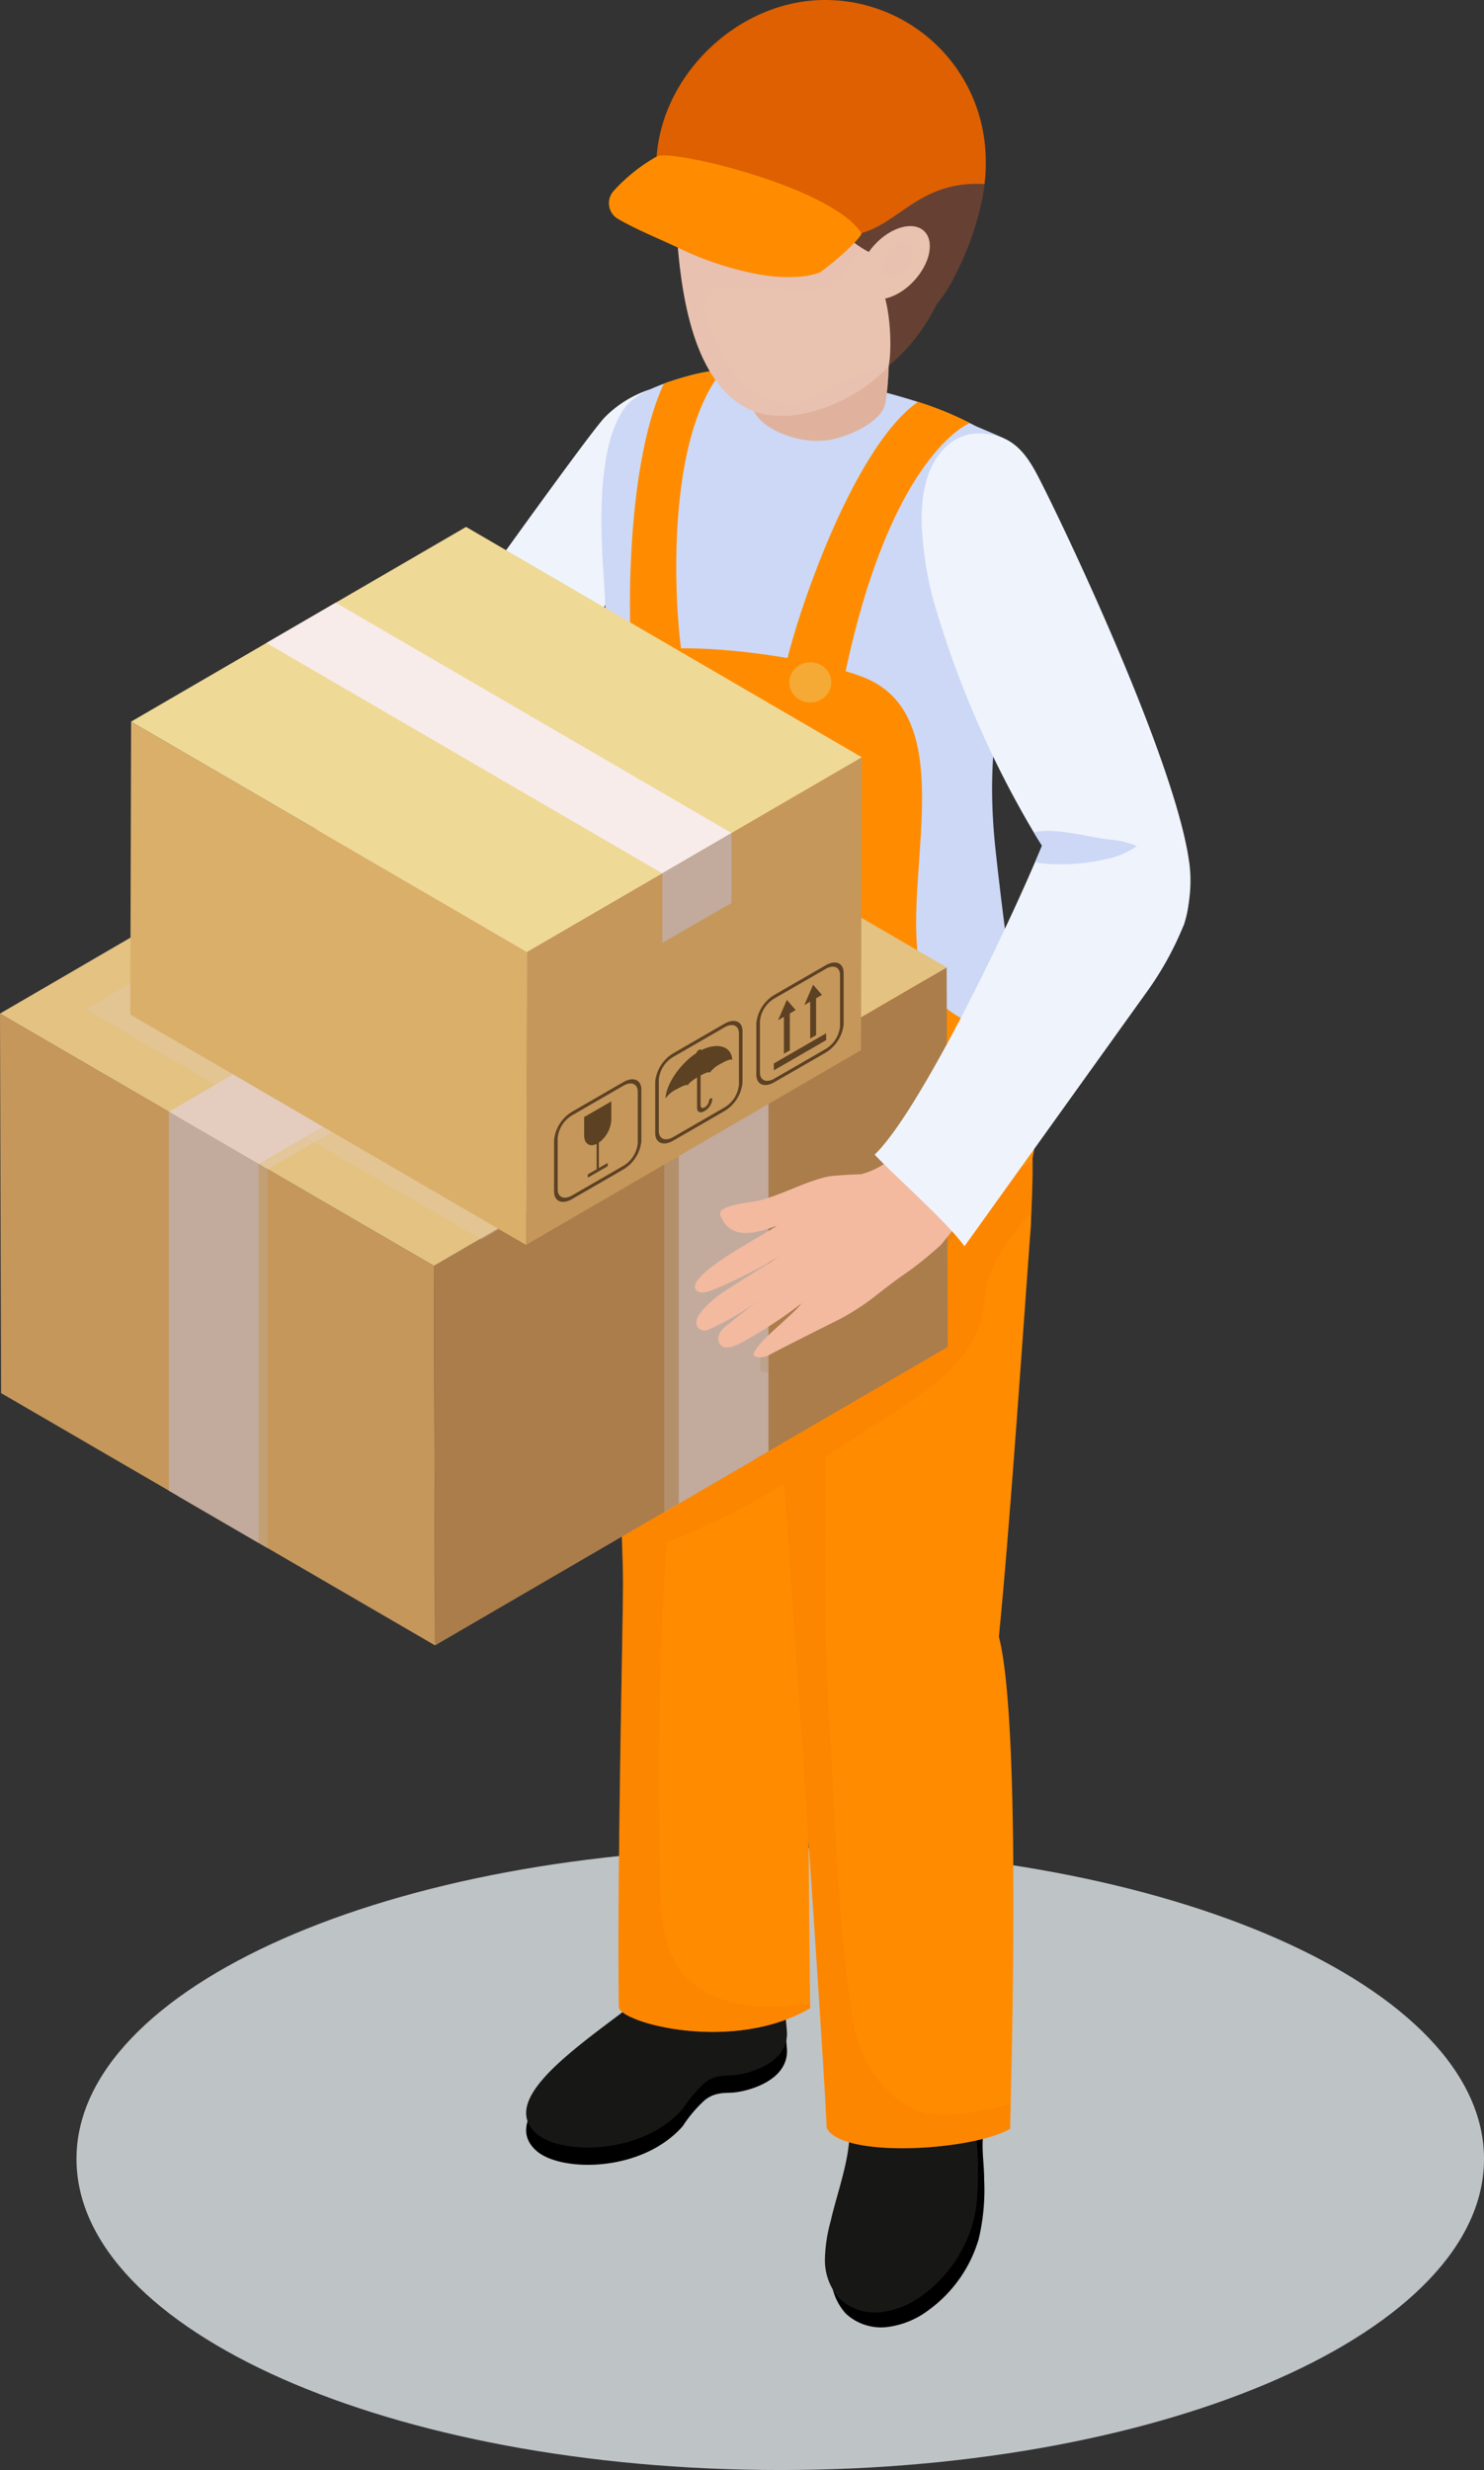 <?xml version="1.0" encoding="UTF-8"?> <svg xmlns="http://www.w3.org/2000/svg" width="211.536" height="352" viewBox="0 0 211.536 352"><rect x="0" y="0" width="211.536" height="352" fill="#333333" stroke="none"/><g id="fee-factor-pic" transform="translate(-849.098 -3217.667)"><path id="Path_38950" data-name="Path 38950" d="M287.226,130.594c0,24.489-44.912,44.333-100.321,44.333S86.591,155.083,86.591,130.594,131.5,86.261,186.9,86.261,287.226,106.113,287.226,130.594Z" transform="translate(773.409 3394.739)" fill="#e5ebf0" opacity="0.78" style="mix-blend-mode: multiply;isolation: isolate"></path><g id="Group_7371" data-name="Group 7371" transform="translate(849.098 3217.667)"><g id="Group_7370" data-name="Group 7370"><g id="Group_7369" data-name="Group 7369"><g id="Group_7368" data-name="Group 7368"><g id="Group_7367" data-name="Group 7367" transform="translate(0 1.609)"><g id="Group_7329" data-name="Group 7329" transform="translate(57.906 50.988)"><g id="Group_7328" data-name="Group 7328"><path id="Path_38951" data-name="Path 38951" d="M116.584,43.691a7.57,7.57,0,0,0-8.617,6.408l-3.685,67.406c-.455,3.984-.377,8.422,1.438,10.773,4.027,5.192,6.391,3.819,8.331,1.784,2.689-2.819.68-12.977,1.3-18.381l7.7-59.361A7.64,7.64,0,0,0,116.584,43.691Z" transform="translate(-86.347 6.01)" fill="#f3baa0"></path><path id="Path_38952" data-name="Path 38952" d="M130.27,57.933c.372-.8.771-1.606,1.16-2.395,2.724-5.391,23.049-6.95,25.651-12.375,1.13-2.373-2.763-10.626-20.442-10.479a6.937,6.937,0,0,0-1.169.156,15.98,15.98,0,0,0-7.98,4.33c-2.217,2.122-25.816,35.312-28.375,38.958,3.282,4.347,12.176,6.82,17.493,9.916q2.423-4.378,4.711-8.829C124.55,70.893,127.213,64.3,130.27,57.933Z" transform="translate(-99.115 -30.372)" fill="#eff3fc"></path><g id="Group_7327" data-name="Group 7327" transform="translate(17.089 98.722)"><g id="Group_7325" data-name="Group 7325" transform="translate(42.596 136.743)"><path id="Path_38953" data-name="Path 38953" d="M116.008,96c.294,1.1-.281,2.217-.65,3.3-.9,2.65-.234,5.443-.251,8.175a30.255,30.255,0,0,1-.779,8.457,19.222,19.222,0,0,1-7.192,10.163,12.249,12.249,0,0,1-5.85,2.373,7.394,7.394,0,0,1-5.9-1.914,8.205,8.205,0,0,1-2.1-5.664,21.975,21.975,0,0,1,.8-5.339c.061-.242.117-.5.178-.745.888-3.616,2.239-7.37,2.5-11.076.221-2.711-.212-5.456.143-8.149a6.516,6.516,0,0,1,1.113-3.057,4.437,4.437,0,0,1,.6-.645,11.011,11.011,0,0,1,1.477-1.117,18.793,18.793,0,0,1,3.464-2c.481-.208,5.984-1.563,5.975-1.741a8.23,8.23,0,0,0,3.36,6.006,18.212,18.212,0,0,1,2.386,1.723A2.805,2.805,0,0,1,116.008,96Z" transform="translate(-92.413 -84.906)"></path><path id="Path_38954" data-name="Path 38954" d="M96.973,103.242a25.221,25.221,0,0,1-.468,3.265c-.546,2.628-1.4,5.252-2.035,7.811-.056.238-.117.5-.178.745a22.115,22.115,0,0,0-.8,5.339,8.182,8.182,0,0,0,2.1,5.659,7.371,7.371,0,0,0,5.9,1.91,12.217,12.217,0,0,0,5.85-2.369,19.269,19.269,0,0,0,7.192-10.163,18.987,18.987,0,0,0,.658-3.806c.126-1.541.117-3.1.117-4.646.022-2.1-.372-4.235-.143-6.313a8.3,8.3,0,0,1,.4-1.866c.372-1.083.944-2.2.645-3.3a2.749,2.749,0,0,0-.719-1.256,18.232,18.232,0,0,0-2.39-1.719,8.267,8.267,0,0,1-3.36-6.01c-.039.191-5.49,1.537-5.971,1.741a19.155,19.155,0,0,0-3.464,2,10.741,10.741,0,0,0-1.477,1.117c-.056.052-.108.1-.165.152a3.971,3.971,0,0,0-.433.5,6.547,6.547,0,0,0-1.113,3.053C96.761,97.777,97.194,100.531,96.973,103.242Z" transform="translate(-93.496 -86.528)" fill="#171716"></path></g><g id="Group_7326" data-name="Group 7326" transform="translate(0 126.162)"><path id="Path_38955" data-name="Path 38955" d="M123.476,85.491s12.678-5.408,13.709,11.241c.268,4.33-5.179,5.962-7.621,6.183-1.069.1-2.65-.126-4.148,1.134a19.383,19.383,0,0,0-3.1,3.685c-5.885,6.634-17.359,6.5-20.789,3.529-4.923-4.256,3.087-10.474,10.907-16.346C120.6,88.786,123.476,85.491,123.476,85.491Z" transform="translate(-100.01 -82.193)"></path><path id="Path_38956" data-name="Path 38956" d="M123.476,84.923s12.678-5.408,13.709,11.241c.268,4.33-5.179,5.958-7.621,6.183-1.069.1-2.65-.13-4.148,1.134a19.54,19.54,0,0,0-3.1,3.681c-5.885,6.638-17.359,6.508-20.789,3.533-4.923-4.256,3.087-10.479,10.907-16.346C120.6,88.218,123.476,84.923,123.476,84.923Z" transform="translate(-100.01 -84.084)" fill="#171716"></path></g><path id="Path_38957" data-name="Path 38957" d="M98.9,93.741c.1,4.044.195,8.037.342,11.834.277,8.491.658,16,.784,20.957.026,1.1.043,2.074.043,2.905,0,5.114-.883,42.742-.593,60.222.286,2.234,16.333,6.573,27.266.121,0-1.615-.143-11.444-.217-23.538-.108-18.338-.056-41.889.914-49.956.165-1.446.329-2.927.463-4.391.026-.255.048-.515.074-.771.974-11.83.485-23.763-3.46-34.866l-24.746-21.3C98.99,63.574,98.756,83.709,98.9,93.741Z" transform="translate(-86.254 -54.918)" fill="#ff8c00"></path><path id="Path_38958" data-name="Path 38958" d="M99.773,54.957l24.746,21.3c3.945,11.1,4.434,23.036,3.46,34.866-.026.255-.048.515-.074.771-1.619,1.052-3.243,2.1-4.884,3.131a93.4,93.4,0,0,1-8.708,4.9c-2.6,1.256-5.322,2.356-7.993,3.525-1.217,16.251-1.186,32.354-.948,48.661,0,4.776.563,10.111,3.932,13.484,4.434,4.152,11.319,4.482,17.437,3.412,0,.342,0,.6,0,.771-10.933,6.452-26.981,2.113-27.266-.121-.29-17.48.593-55.109.593-60.222,0-.831-.017-1.806-.043-2.905-.126-4.958-.507-12.466-.784-20.957-.147-3.8-.247-7.79-.342-11.834C98.756,83.709,98.99,63.574,99.773,54.957Z" transform="translate(-86.254 -54.918)" fill="#f87a00" opacity="0.3" style="mix-blend-mode: multiply;isolation: isolate"></path><path id="Path_38959" data-name="Path 38959" d="M91.925,54.948l.009.039a86.2,86.2,0,0,0,7.344,18.58c7.634,14.428,14.38,16.467,14.41,18.173.056,1.888.658,10.964,1.494,23.317,1,14.644,2.334,33.9,3.507,51.216,1.23,18.178,2.282,34.229,2.576,40.6,2.139,4.4,20.841,3.252,26.145.117-.074-.212,1.849-56.949-1.606-70.1,1.606-16.264,3.36-42.512,4.577-58.828v-.147c0-.329.022-.9.056-1.628.121-2.94.377-8.487-.147-11.54l-23.867,1.334Z" transform="translate(-78.414 -54.948)" fill="#ff8c00"></path><path id="Path_38960" data-name="Path 38960" d="M119.014,63.69l7.409,2.39,23.867-1.334c.524,3.053.268,8.6.147,11.54-.693.888-1.381,1.771-2.07,2.659A21.09,21.09,0,0,0,144.44,85.5c-.6,1.953-.615,4.04-1.117,6.023-1.541,6.045-7.184,9.985-12.419,13.38q-4.871,3.157-9.743,6.318c-.1,12.7-.329,25.409.524,38.182.844,14.042,1.121,28.085,3.369,42.409.844,4.772,3.65,9.829,8.145,12.072,2.247,1.407,5.335,1.126,8.145.844a55.486,55.486,0,0,0,6.144-1.3c-.056,2.234-.091,3.538-.078,3.568-5.3,3.135-24.006,4.287-26.145-.117-.294-6.369-1.347-22.421-2.576-40.6-1.173-17.32-2.507-36.572-3.507-51.216-.836-12.354-1.438-21.429-1.494-23.317-.03-1.706-6.777-3.745-14.41-18.173a86.2,86.2,0,0,1-7.344-18.58l-.009-.039Z" transform="translate(-78.414 -54.948)" fill="#f87a00" opacity="0.3" style="mix-blend-mode: multiply;isolation: isolate"></path></g><path id="Path_38961" data-name="Path 38961" d="M92.43,65.006c.074,2.776.524,6.629,1.065,11.18.459,3.932.983,8.383,1.377,13.1a143.3,143.3,0,0,1,.481,19.416c-.147,2.862-.533,20.589-.645,22.209-.307,4.243,54.489,19.212,58.534,13.96.84-1.083-3.321-26.981-5.174-44.539-1.905-18.117,2.719-26.6,3.75-38.906.013-.212.035-.416.052-.628.511-7.049.576-11.938-.966-15.753-.346-.87.437-1.208-.1-1.974-.541-.784-2.871-1.654-5.426-2.754l-.009,0a57.339,57.339,0,0,0-8.322-3.486A102.576,102.576,0,0,0,111,32.154a1.38,1.38,0,0,0-.247,0,13.752,13.752,0,0,0-1.464.082c-.238.026-.476.052-.714.091a24.889,24.889,0,0,0-3.516.606c-1.39.368-2.858.792-4.235,1.3l-.113.043c-2.247.836-4.261,1.879-5.3,3.2C90.261,44.044,92.317,60.641,92.43,65.006Z" transform="translate(-64.098 -32.149)" fill="#ccd8f5"></path><path id="Path_38962" data-name="Path 38962" d="M137.383,84.264c-1.251-12.934,5.538-33.285-7.4-38.685-8.877-3.707-38.208-7.4-38.2.169,0,3.966,3.477,52.944,3.364,54.563-.307,4.243,54.485,19.212,58.534,13.96.446-.576,1.386-8.11.113-17.675C146.506,95.99,138.153,93.76,137.383,84.264Z" transform="translate(-64.538 -1.551)" fill="#ff8c00"></path></g></g><path id="Path_38963" data-name="Path 38963" d="M103.183,78.8c1.853,4.43,3.836-1.394,6.82-3.421-1.325-4.7-3.681-32.519,5.408-43.214-.238.026-.476.052-.714.091a24.889,24.889,0,0,0-3.516.606c-1.39.368-2.858.792-4.235,1.3C100.827,47.2,101.706,75.27,103.183,78.8Z" transform="translate(-12.312 18.906)" fill="#ff8c00"></path><g id="Group_7331" data-name="Group 7331" transform="translate(107.106 46.455)"><g id="Group_7330" data-name="Group 7330"><path id="Path_38964" data-name="Path 38964" d="M108.335,45.616c3.261-.758,6.764-2.767,7.3-4.763.706-2.628.662-9.751.662-9.751H96.748s-.264,7.344.039,9.773C97.155,43.811,103.437,46.759,108.335,45.616Z" transform="translate(-96.641 -31.102)" fill="#e0b29d"></path></g></g><g id="Group_7333" data-name="Group 7333" transform="translate(107.106 46.455)" opacity="0.4" style="mix-blend-mode: multiply;isolation: isolate"><g id="Group_7332" data-name="Group 7332"><path id="Path_38965" data-name="Path 38965" d="M96.786,40.875c-.3-2.429-.039-9.773-.039-9.773H116.3s.026,4.321-.294,7.478a26.713,26.713,0,0,1-15.35,6.105C98.536,43.72,96.964,42.3,96.786,40.875Z" transform="translate(-96.641 -31.102)" fill="#e0b29d"></path></g></g><g id="Group_7335" data-name="Group 7335" transform="translate(95.796)"><g id="Group_7334" data-name="Group 7334"><path id="Path_38966" data-name="Path 38966" d="M104.211,69.323c2.563,1.71,5.846,1.975,9.145,1.312a23.573,23.573,0,0,0,11.405-6.075c2.784-2.767,7.357-13.544,8-17.857a20.992,20.992,0,0,0,.212-2.1c.619-11.76-10.124-13.692-18.632-19.2-9-5.846-19.516-3.178-19.438,10.635S96.378,64.1,104.211,69.323Z" transform="translate(-94.513 -13.321)" fill="#e9c2b0"></path><path id="Path_38967" data-name="Path 38967" d="M115.971,25.4c2.208,1.429,4.564,2.615,6.833,3.793.823,7.565,2.892,15.735-2.226,21.585-4.213,5.053-12.921.281-18.255,2.247-3.65,1.4.281,8.7,3.092,12.358,2.243,3.087,6.738,4.772,10.111,3.369a112.45,112.45,0,0,1,12.055-5.694,10.205,10.205,0,0,1-1.191,1.5,23.573,23.573,0,0,1-11.405,6.075c-3.3.662-6.582.4-9.145-1.312-7.833-5.222-9.227-19.472-9.305-33.285S106.973,19.558,115.971,25.4Z" transform="translate(-96.141 -13.321)" fill="#e9c2b0" opacity="0.2" style="mix-blend-mode: multiply;isolation: isolate"></path><path id="Path_38968" data-name="Path 38968" d="M93.86,42.645c.736-.065-.191-5.768,8.942,1.018,5.374,3.992,10.942-3.806,13.055-1.36,1.858,2.156.944,3.416.7,7.435-.121,1.927,5.356,5.677,6.292,5.3,1.658-.662-1.221,1.91-.351,3.131,2.334,3.23,2.295,10.8,1.849,12.726a26.272,26.272,0,0,0,6.14-7.443c.238-.433.468-.87.693-1.316a20.429,20.429,0,0,0,2.771-4.386A43.142,43.142,0,0,0,137.719,47c3.131-18.026-10.769-19.26-10.769-19.26s-11.379-13.111-25.27-4.352C94.25,28.07,92.578,42.753,93.86,42.645Z" transform="translate(-93.468 -20.374)" fill="#664133"></path></g><path id="Path_38969" data-name="Path 38969" d="M96.144,37.186c1.542,1.433,4.676.572,7-1.931s2.97-5.685,1.429-7.119-4.676-.572-7,1.927S94.607,35.752,96.144,37.186Z" transform="translate(-68.663 3.168)" fill="#e9c2b0"></path><path id="Path_38970" data-name="Path 38970" d="M96.367,32.837c.788.589,2.2.026,3.161-1.26s1.087-2.8.3-3.39-2.208-.026-3.165,1.26S95.575,32.248,96.367,32.837Z" transform="translate(-65.946 4.867)" fill="#e9c2b0" opacity="0.2" style="mix-blend-mode: multiply;isolation: isolate"></path></g><path id="Path_38971" data-name="Path 38971" d="M93.99,73.36c.082,4.352,4.59,4.975,7.777,4.252,6.383-36.585,18.866-41.374,18.862-41.374a44.854,44.854,0,0,0-7.387-3.009C103.032,40.278,93.921,69.61,93.99,73.36Z" transform="translate(17.617 22.436)" fill="#ff8c00"></path><ellipse id="Ellipse_1793" data-name="Ellipse 1793" cx="2.991" cy="2.86" rx="2.991" ry="2.86" transform="translate(112.51 92.782)" fill="#f4aa35"></ellipse><g id="Group_7349" data-name="Group 7349" transform="translate(0 100.303)"><g id="Group_7348" data-name="Group 7348" transform="translate(0)"><g id="Group_7341" data-name="Group 7341"><g id="Group_7340" data-name="Group 7340" style="isolation: isolate"><g id="Group_7336" data-name="Group 7336" transform="translate(0 42.531)"><path id="Path_38972" data-name="Path 38972" d="M111.595,53.36l.155,54.088,23.916,13.9,12.775,7.426L173.61,143.4l-.155-54.088L135.82,67.439l-.155-.09Z" transform="translate(-111.595 -53.36)" fill="#c5975b"></path></g><g id="Group_7337" data-name="Group 7337" transform="translate(61.861 35.951)"><path id="Path_38973" data-name="Path 38973" d="M94.717,94.371l.155,54.088,34.746-20.221,12.776-7.434,25.562-14.876L167.8,51.841Z" transform="translate(-94.717 -51.841)" fill="#ab7d4b"></path></g><g id="Group_7339" data-name="Group 7339" transform="translate(0)"><g id="Group_7338" data-name="Group 7338"><path id="Path_38974" data-name="Path 38974" d="M94.752,86.069l61.861,35.95L229.7,79.488l-61.861-35.95Z" transform="translate(-94.752 -43.538)" fill="#e3c282"></path></g></g></g></g><g id="Group_7344" data-name="Group 7344" transform="translate(25.35 14.78)" opacity="0.4" style="mix-blend-mode: multiply;isolation: isolate"><g id="Group_7343" data-name="Group 7343"><g id="Group_7342" data-name="Group 7342"><path id="Path_38975" data-name="Path 38975" d="M173.312,46.951l12.8,7.439L113.029,96.922l-12.8-7.439Z" transform="translate(-100.228 -46.951)" fill="#e4cdbf"></path></g></g></g><path id="Path_38976" data-name="Path 38976" d="M117.112,56.774v54l12.775,7.425V64.208l-12.621-7.344Z" transform="translate(-91.762 0.538)" fill="#c2ab9d" opacity="0.4" style="mix-blend-mode: multiply;isolation: isolate"></path><g id="Group_7347" data-name="Group 7347" transform="translate(24.071 13.988)"><g id="Group_7346" data-name="Group 7346"><g id="Group_7345" data-name="Group 7345"><path id="Path_38977" data-name="Path 38977" d="M173.607,46.768l12.8,7.439L113.325,96.739l-12.8-7.439Z" transform="translate(-100.523 -46.768)" fill="#e4cdbf"></path></g></g></g><path id="Path_38978" data-name="Path 38978" d="M117.408,56.591v54l12.775,7.426V64.025l-12.621-7.344Z" transform="translate(-93.337 -0.071)" fill="#c2ab9d"></path><path id="Path_38979" data-name="Path 38979" d="M101.1,63.441v52.2l12.775-7.434v-52.2l-.155.09Z" transform="translate(-6.409 -2.015)" fill="#c2ab9d" opacity="0.4" style="mix-blend-mode: multiply;isolation: isolate"></path><path id="Path_38980" data-name="Path 38980" d="M100.62,63.147v52.2L113.4,107.91v-52.2l-.155.09Z" transform="translate(-3.859 -2.995)" fill="#c2ab9d"></path></g><path id="Path_38981" data-name="Path 38981" d="M122.545,69.787a72.786,72.786,0,0,1-9.717,11.172c-5.088,4.772-11.193,8.933-18.126,9.7a.844.844,0,0,1-.667-.117.776.776,0,0,1-.2-.533c-.156-1.775.74-3.455,1.671-4.971a57.73,57.73,0,0,1,10.816-12.869C112.149,67,119,63.032,124.485,57.5Z" transform="translate(14.518 2.95)" fill="#ab7d4b" opacity="0.2" style="mix-blend-mode: multiply;isolation: isolate"></path></g><g id="Group_7351" data-name="Group 7351" transform="translate(12.225 114.457)" opacity="0.3" style="mix-blend-mode: multiply;isolation: isolate"><g id="Group_7350" data-name="Group 7350"><path id="Path_38982" data-name="Path 38982" d="M203.2,79.633,155.45,107.381,99.039,74.554l47.747-27.747Z" transform="translate(-99.039 -46.807)" fill="#e4cdbf"></path></g></g><g id="Group_7365" data-name="Group 7365" transform="translate(18.571 73.48)"><g id="Group_7360" data-name="Group 7360"><g id="Group_7358" data-name="Group 7358"><g id="Group_7357" data-name="Group 7357" style="isolation: isolate"><g id="Group_7352" data-name="Group 7352" transform="translate(56.41 32.827)"><path id="Path_38983" data-name="Path 38983" d="M145.412,44.924l-.118,41.748L97.546,114.42l.118-41.747Z" transform="translate(-97.546 -44.924)" fill="#c5975b"></path></g><g id="Group_7354" data-name="Group 7354" transform="translate(0 27.747)"><g id="Group_7353" data-name="Group 7353"><path id="Path_38984" data-name="Path 38984" d="M165.1,76.579l-.118,41.747L108.573,85.5l.118-41.748Z" transform="translate(-108.573 -43.751)" fill="#daaf6a"></path></g></g><g id="Group_7356" data-name="Group 7356" transform="translate(0.118)"><g id="Group_7355" data-name="Group 7355"><path id="Path_38985" data-name="Path 38985" d="M201.7,70.17,153.956,97.918,97.546,65.091l47.747-27.747Z" transform="translate(-97.546 -37.343)" fill="#efd996"></path></g></g></g></g><g id="Group_7359" data-name="Group 7359" transform="translate(19.408 10.796)"><path id="Path_38986" data-name="Path 38986" d="M111.717,39.837l-9.88,5.742,56.409,32.827,9.88-5.742Z" transform="translate(-101.837 -39.837)" fill="#f7ecea"></path></g><path id="Path_38987" data-name="Path 38987" d="M101.837,53.157l9.86-5.739v9.971l-9.86,5.693Z" transform="translate(-26 -3.794)" fill="#c2ab9d"></path></g><g id="Group_7362" data-name="Group 7362" transform="translate(89.243 62.077)"><g id="Group_7361" data-name="Group 7361" transform="translate(2.492 3.165)"><path id="Path_38988" data-name="Path 38988" d="M106.178,54.008v.979L98.72,59.294v-.979Z" transform="translate(-98.72 -47.091)" fill="#5c4123"></path><path id="Path_38989" data-name="Path 38989" d="M100.536,59.6l-.84.485V54.83l-.837.483,1.257-2.9,1.257,1.451-.837.483Z" transform="translate(-94.515 -52.411)" fill="#5c4123"></path><path id="Path_38990" data-name="Path 38990" d="M101.4,60.1l-.84.485V55.329l-.837.483,1.257-2.9,1.257,1.451-.837.483Z" transform="translate(-99.122 -50.749)" fill="#5c4123"></path></g><path id="Path_38991" data-name="Path 38991" d="M100.7,68.745l7.326-4.226a5.318,5.318,0,0,0,2.559-4.04V53.157c0-1.412-1.147-1.9-2.559-1.083L100.7,56.3a5.318,5.318,0,0,0-2.559,4.04v7.322C98.144,69.074,99.291,69.564,100.7,68.745Zm7.326-16.155c1.126-.654,2.044-.264,2.044.862v7.322A4.252,4.252,0,0,1,108.029,64L100.7,68.23c-1.126.654-2.044.264-2.044-.862V60.042a4.252,4.252,0,0,1,2.044-3.226Z" transform="translate(-98.144 -51.68)" fill="#5c4123"></path></g><g id="Group_7363" data-name="Group 7363" transform="translate(74.824 70.4)"><path id="Path_38992" data-name="Path 38992" d="M101.856,61.856a.087.087,0,0,0,.039-.065,4.072,4.072,0,0,1,1.528-1.221c.9-.52,1.533-.706,1.533-.546,0,.022.013.03.039.017a.08.08,0,0,0,.039-.061c0-.147.515-.6,1.277-1.074v4.044l.017.476c.087.494.528.567,1.07.256a2.221,2.221,0,0,0,1.083-1.667c0-.147-.108-.2-.242-.121a.517.517,0,0,0-.242.4,1.21,1.21,0,0,1-.6.866c-.645.372-.585-.416-.585-.416V58.617c.766-.411,1.282-.55,1.282-.4,0,.022.017.026.039.013a.08.08,0,0,0,.039-.061,4.073,4.073,0,0,1,1.529-1.221c.9-.52,1.533-.706,1.533-.546,0,.022.017.03.039.013a.078.078,0,0,0,.043-.061c-.074-1.814-2.026-2.533-4.4-1.334h0c0-.126-.156-.134-.346-.026a.656.656,0,0,0-.351.433h0c-2.377,1.541-4.334,4.516-4.4,6.413C101.813,61.861,101.83,61.869,101.856,61.856Z" transform="translate(-100.341 -50.848)" fill="#5c4123"></path><path id="Path_38993" data-name="Path 38993" d="M104.036,70.667l7.322-4.226a5.323,5.323,0,0,0,2.563-4.04V55.079c0-1.412-1.152-1.9-2.563-1.083l-7.322,4.226a5.33,5.33,0,0,0-2.563,4.04v7.322C101.473,71,102.625,71.486,104.036,70.667Zm7.322-16.155c1.126-.65,2.048-.264,2.048.866V62.7a4.257,4.257,0,0,1-2.048,3.226l-7.322,4.23c-1.13.65-2.048.26-2.048-.866V61.968a4.253,4.253,0,0,1,2.048-3.23Z" transform="translate(-101.473 -53.602)" fill="#5c4123"></path></g><g id="Group_7364" data-name="Group 7364" transform="translate(60.409 78.722)"><path id="Path_38994" data-name="Path 38994" d="M105.793,61.156c.03,1.143.8,1.632,1.78,1.156v3.616l-1.26.727v.468l2.832-1.632v-.468l-1.26.727V62.135a4.361,4.361,0,0,0,1.78-3.213V56.25l-3.871,2.234Z" transform="translate(-101.506 -53.105)" fill="#5c4123"></path><path id="Path_38995" data-name="Path 38995" d="M107.362,72.594l7.322-4.23a5.3,5.3,0,0,0,2.563-4.04V57c0-1.412-1.147-1.9-2.563-1.083l-7.322,4.23a5.318,5.318,0,0,0-2.559,4.04v7.322C104.8,72.923,105.95,73.408,107.362,72.594Zm7.322-16.16c1.13-.65,2.048-.264,2.048.866v7.322a4.253,4.253,0,0,1-2.048,3.23l-7.322,4.226c-1.126.65-2.044.264-2.044-.866V63.89a4.245,4.245,0,0,1,2.044-3.226Z" transform="translate(-104.803 -55.524)" fill="#5c4123"></path></g></g><path id="Path_38996" data-name="Path 38996" d="M92.929,82.112c-1.147-1.732,6.456-5.993,7.876-6.863,1.264-.766,2.52-1.468,3.72-2.247-2.836,1.013-6.422,2.156-7.946-1.173a.9.9,0,0,1-.117-.814c.649-1.009,4.148-1.308,5.183-1.516,3.533-.823,6.733-2.763,10.254-3.52.55-.1,3.771-.312,4.564-.3a11.026,11.026,0,0,0,3.542-1.615,33.471,33.471,0,0,0,6.53-7.526c3.633,2.472,7.188,5.04,10.574,7.824l-6.452,7.928-2.741,3.416c-1.511,1.386-3.066,2.633-4.213,3.486-1.745,1.208-3.122,2.217-4.824,3.568a36.348,36.348,0,0,1-5.274,3.49c-3.793,1.9-6.053,3.018-9.855,4.984a3,3,0,0,1-2.013.5c-.58-.1-.662-.385-.377-.866a.065.065,0,0,1,.078-.052c.84-1.706,5.283-5.014,6.595-6.764a63.171,63.171,0,0,1-8.942,5.807c-.8.39-2.442,1.022-2.862-.316-.4-1.07.779-2.113,1.464-2.589,1.4-1.139,2.789-2.213,4.174-3.291a37.04,37.04,0,0,1-7.119,4.153,1.264,1.264,0,0,1-1.528-.342c-1.156-1.671,3.1-4.681,4.23-5.4,2.4-1.554,4.858-3.035,7.339-4.642a75.563,75.563,0,0,1-9.2,4.637C94.878,82.333,93.51,82.948,92.929,82.112Z" transform="translate(6.238 100.059)" fill="#f3baa0"></path><path id="Path_38997" data-name="Path 38997" d="M86.783,97.929c3.035,3.248,10.2,9.465,12.8,13.059l26.279-36.654A45.436,45.436,0,0,0,130.8,65.3l.022-.065.026-.069.022-.074a12.822,12.822,0,0,0,.619-2.7,7.865,7.865,0,0,0-1.169-5.365c.009-.065-.052-.074-.039-.139a11.293,11.293,0,0,0-2-2.156,6.836,6.836,0,0,0-4.828-1.533c-4.759.264-10.076-8.167-10.076-7.1a26.024,26.024,0,0,1-1.823,5.551l-.056.139c-.26.663-.55,1.364-.862,2.1q-.253.617-.533,1.273l-.437,1.026C103.86,69.671,92.689,92.209,86.783,97.929Z" transform="translate(37.897 65.008)" fill="#eff3fc"></path><g id="Group_7366" data-name="Group 7366" transform="translate(131.379 60.158)"><path id="Path_38998" data-name="Path 38998" d="M86.759,47.734a51.941,51.941,0,0,0,1.563,10.054A142.838,142.838,0,0,0,101.8,89.567c.342.589.65,1.117.918,1.563.615,1.031,1.031,1.68,1.169,1.888l.026.039a8.352,8.352,0,0,0,.879,1.048,16.317,16.317,0,0,0,1.8,1.559c5.828,4.456,17.268,8.907,17.463,8.755h0l.022-.065.026-.069.022-.074a21.923,21.923,0,0,0,.619-2.7,20.8,20.8,0,0,0,.29-2.97,18.821,18.821,0,0,0-.143-2.957c-.078-.589-.182-1.217-.3-1.875v0c-2.957-15.8-18.831-48.782-21.546-53.84-1.962-3.642-3.91-5.183-7.179-5.551a6.883,6.883,0,0,0-5.01,1.282C87.21,38.408,86.569,43.474,86.759,47.734Z" transform="translate(-86.729 -34.267)" fill="#eff3fc"></path></g><path id="Path_38999" data-name="Path 38999" d="M89.133,50.726,88.7,51.753a3.133,3.133,0,0,0,.866.208,26.41,26.41,0,0,0,2.806.139,28.5,28.5,0,0,0,6.465-.745,10.878,10.878,0,0,0,4.334-1.853,12.119,12.119,0,0,0-3.9-.922c-2.667-.325-5.9-1.221-8.738-1.23a11.12,11.12,0,0,0-1.442.087,2.875,2.875,0,0,0-.589.13c.615,1.031,1.031,1.68,1.169,1.888Q89.412,50.07,89.133,50.726Z" transform="translate(58.869 69.456)" fill="#ccd8f5"></path></g><path id="Path_39000" data-name="Path 39000" d="M109.087,53.179a32.021,32.021,0,0,1-13.635-4.36c-.507-1.892-1.983-2.9-1.983-4.949C93.468,31.226,104.9,20,117.543,20a22.9,22.9,0,0,1,22.893,22.9,22.359,22.359,0,0,1-.173,3.338c-9.02-.554-12.1,5.5-17.537,6.984C117.92,54.534,114.374,53.582,109.087,53.179Z" transform="translate(0.07 -20.002)" fill="#de6000"></path><path id="Path_39001" data-name="Path 39001" d="M125.367,42.342a22.78,22.78,0,0,1-6.348-.251,45.363,45.363,0,0,1-11.873-3.945c-2.745-1.282-5.655-2.459-8.288-3.971a2.6,2.6,0,0,1-.632-4,24.947,24.947,0,0,1,6.192-4.932c2.1-1.022,24.816,4.343,29.133,10.946.2.307-2.589,3.187-5.937,5.62A12.477,12.477,0,0,1,125.367,42.342Z" transform="translate(-10.755 -2.969)" fill="#ff8c00"></path></g></g></g></g></g></svg> 